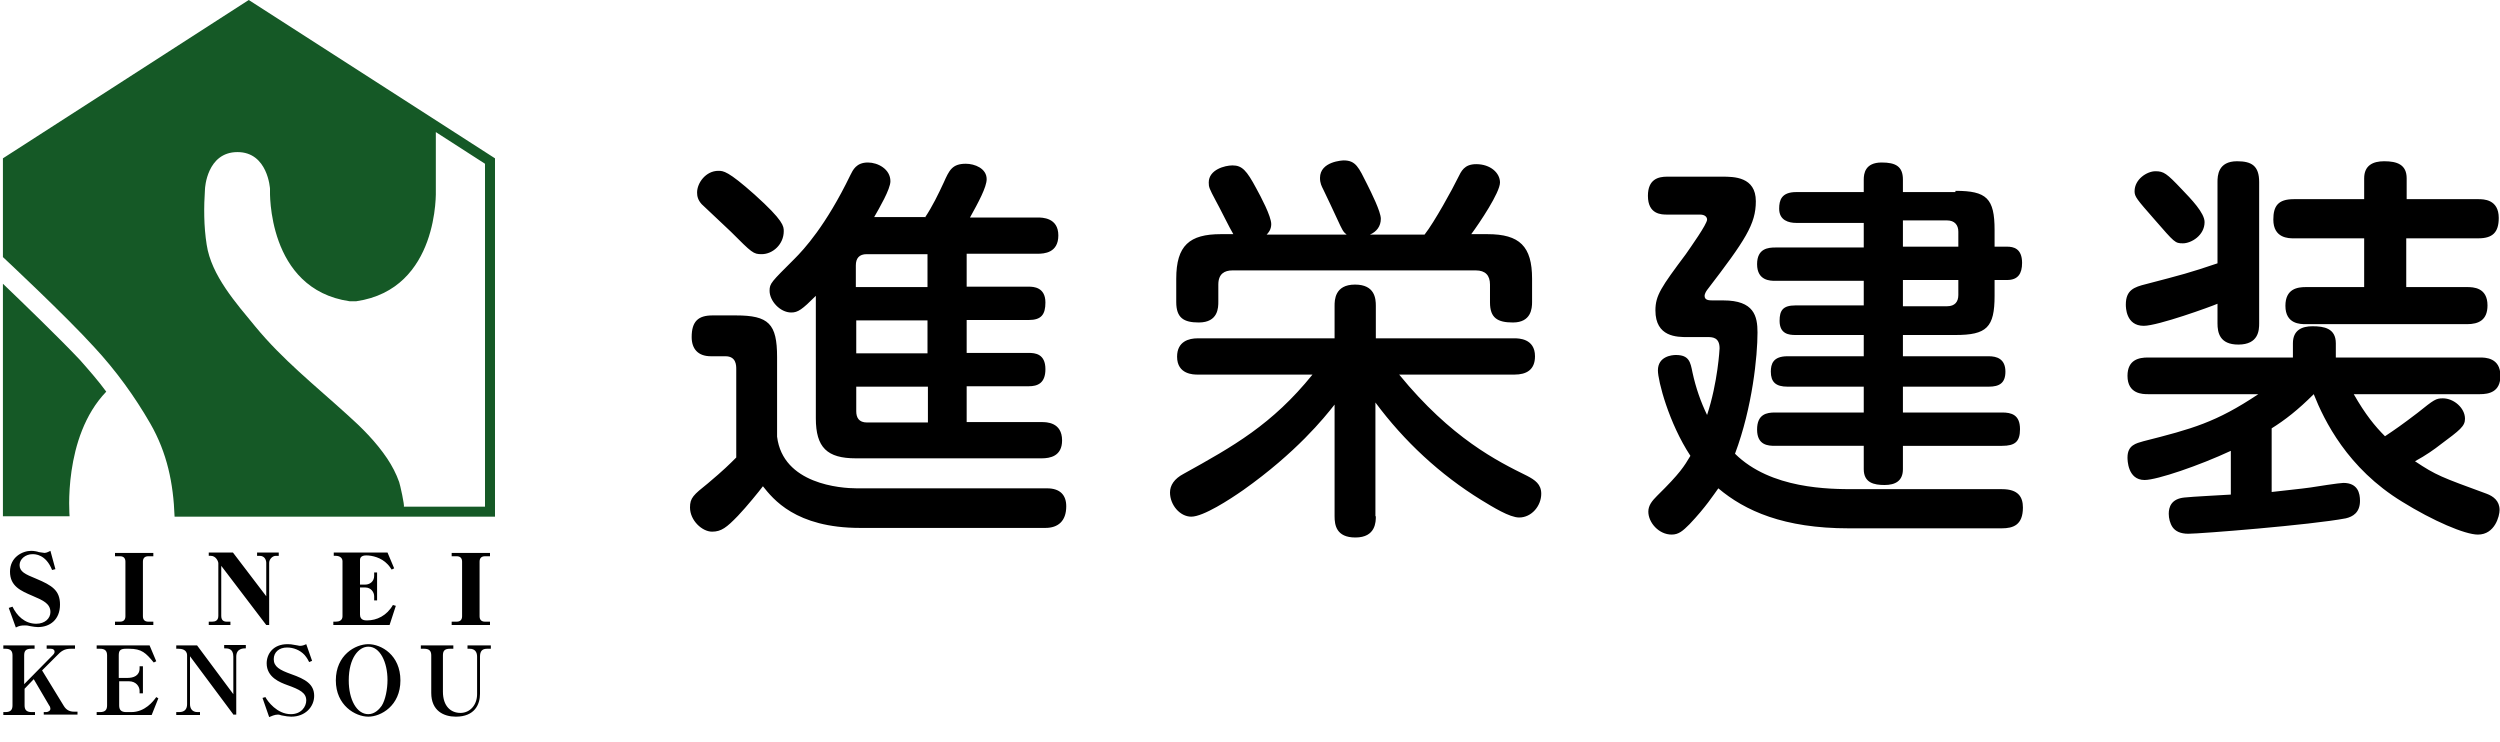 <svg id="レイヤー_1" xmlns="http://www.w3.org/2000/svg" viewBox="0 0 600 178"><style>.st1{fill:#155926}</style><path d="M251.3 117.2c3.1 0 4.6 1.6 4.6 4.3 0 3.6-2 5.2-5 5.2h-44.5c-15.5 0-20.9-7-23.3-10-.9 1.2-3.9 4.9-6 7.1-2.7 2.8-4 3.8-6.2 3.8-2.4 0-5.3-2.7-5.3-5.8 0-2.3.8-3 4.3-5.8 3.8-3.2 5.1-4.5 6.8-6.2V88.6c0-.9 0-3.1-2.6-3.1h-3.5c-3.1 0-4.6-1.8-4.6-4.6 0-3.8 1.6-5.2 5-5.2h5.6c7.9 0 9.9 2 9.9 10v19.1c1.4 11.4 15.3 12.4 19.1 12.4h45.7zM172.4 41c1.2 0 2.3 0 8.7 5.7 7 6.3 7 7.6 7 8.8 0 3.1-2.6 5.5-5.3 5.5-2 0-2.3-.3-7.4-5.4-1.1-1.1-6-5.6-7-6.6-.9-1-1.1-1.9-1.1-2.8 0-2.3 2.1-5.2 5.1-5.2zM222 52.2c1.8-2.7 3.2-5.6 4.5-8.4 1.3-2.9 2-4.5 5.3-4.5 2.1 0 5 1.1 5 3.7 0 1.9-2 5.6-4 9.2H249c1.1 0 5 0 5 4.3 0 4.2-3.4 4.4-5 4.4h-17v7.9h14.9c1.1 0 4 .1 4 3.8 0 2.9-1 4.2-4 4.2H232v7.9h14.9c1.5 0 4 .2 4 3.9 0 3.4-1.9 4.1-4 4.1H232v8.6h18c1.1 0 4.9 0 4.9 4.4 0 3.8-2.9 4.3-4.9 4.3h-44.6c-6.9 0-9.6-2.6-9.6-9.6V71c-3.3 3.3-4.3 4-5.9 4-2.7 0-5.2-2.8-5.2-5.2 0-1.8.4-2.1 6-7.7 2.2-2.2 7.5-7.9 13.4-20.1.6-1.2 1.4-3 4.2-3 2.4 0 5.4 1.6 5.4 4.5 0 1.9-2.7 6.5-3.9 8.6H222v.1zm-16.5 16.7h17.1V61H208c-1.8 0-2.6 1-2.6 2.7v5.2h.1zm17.1 8h-17.1v7.9h17.1v-7.9zm0 15.9h-17.1v5.9c0 1.5.6 2.7 2.6 2.7h14.6v-8.6h-.1zm107.6 31.1c0 1.3 0 5.1-4.9 5.1-4.6 0-5-3-5-5.1V97.1c-2.5 3.2-9.2 11.5-21.9 20.5-3.3 2.3-9.6 6.4-12.5 6.4-2.7 0-5.1-2.8-5.1-5.8 0-1.7 1-3.3 3.3-4.5 11.9-6.6 21.2-11.8 30.9-23.8h-27.6c-.9 0-4.9 0-4.9-4.3 0-3.7 2.9-4.4 4.9-4.4h32.9v-7.8c0-1.3 0-5.1 4.9-5.1 4.8 0 5 3.4 5 5.1v7.8h33.3c.9 0 4.9 0 4.9 4.3 0 3.3-2.1 4.4-4.9 4.4h-27.7c12.5 15.3 23.6 20.8 30.7 24.3 1.9 1 3.4 2 3.4 4.3 0 2.9-2.3 5.7-5.3 5.7-2.3 0-6.3-2.5-9.1-4.2-9.9-6.1-18.5-14.1-25.4-23.4v27.3h.1zm-6.9-67.5c-1-.8-1.1-1.1-2.4-3.9-1.1-2.4-2.2-4.7-3.3-7-.4-.8-.8-1.5-.8-2.8 0-4 5.5-4.2 5.7-4.2 2.9 0 3.6 1.7 5.6 5.7 1 2 3.3 6.6 3.3 8.3 0 1.8-1 3.1-2.6 3.8h13.1c2.3-2.9 6.8-11.1 8-13.6.8-1.6 1.5-3.3 4.4-3.3 3.4 0 5.7 2.1 5.7 4.4 0 2.4-4.9 9.7-6.9 12.4h3.9c7.7 0 10.7 2.9 10.7 10.7v5.6c0 1.5-.2 4.9-4.6 4.9-3.7 0-5.5-1.1-5.5-4.8v-4.3c0-2.2-1.1-3.4-3.4-3.4h-58.4c-1.9 0-3.4.8-3.4 3.4v4.1c0 1.4 0 5-4.7 5-3.6 0-5.4-1.1-5.4-4.9v-5.6c0-8 3.2-10.7 10.7-10.7h3c-.7-1.1-3.5-6.8-4.2-8-1.6-3-1.7-3.3-1.7-4.4 0-3.1 3.9-4.1 5.7-4.1 2.3 0 3.4 1.2 5.7 5.5 1.1 2 3.6 6.7 3.6 8.6 0 1.3-.7 2.1-1.1 2.5h19.3v.1zm157.2 61c3.9 0 5 1.9 5 4.4 0 4.2-2.3 5-5.1 5h-36.7c-15.6 0-24.9-4.2-31.3-9.6-1.1 1.5-3 4.5-6.9 8.6-1.6 1.6-2.6 2.5-4.3 2.5-3.1 0-5.6-2.9-5.6-5.5 0-1.5.9-2.6 2.1-3.8 5.6-5.5 6.5-7.1 8-9.6-5.2-7.9-7.8-18-7.8-20.5 0-3.4 3.4-3.7 4.3-3.7 3.2 0 3.5 1.7 4 4.2.8 3.7 2 7.1 3.5 10.2 2.6-7.9 3-15.9 3-16 0-2.7-1.8-2.7-2.9-2.7H405c-2.5 0-7.7 0-7.7-6.4 0-3.6 1.4-5.6 7.3-13.5 1.1-1.6 5.1-7.2 5.1-8.3 0-.6-.5-1.2-1.7-1.2h-7.9c-1.3 0-4.6 0-4.6-4.5 0-4 2.5-4.6 4.6-4.6h13.2c2.8 0 8.1 0 8.1 5.9 0 5.5-2.5 9.3-11.7 21.3-.3.4-.6 1-.6 1.4 0 1.1 1.1 1.1 2.1 1.1h2.4c7.4 0 8.2 3.8 8.2 7.7 0 5.6-1.2 17.9-5.4 29.1 8.6 8.5 22.7 8.5 28.7 8.5h35.4zm-11.2-71.6c7.5 0 9.4 1.8 9.4 9.4v4h3c1.5 0 3.6.4 3.6 3.9 0 2.6-1 4.1-3.6 4.1h-3V71c0 7.6-1.9 9.4-9.4 9.4h-12.6v5.1h20.6c1.9 0 4 .6 4 3.7 0 2.7-1.4 3.6-4 3.6h-20.6V99h23.8c2.2 0 4.3.5 4.3 4 0 3-1.2 4-4.3 4h-23.8v5.6c0 2.8-1.8 3.8-4.4 3.8-2.5 0-5-.5-5-3.8V107H426c-1.6 0-4.3-.1-4.3-3.9 0-3.7 2.3-4.1 4.3-4.1h21.3v-6.2H429c-2.8 0-4-1.1-4-3.6 0-1.8.5-3.7 4-3.7h18.3v-5.1h-16.4c-1.5 0-3.8-.2-3.8-3.4 0-2.5.8-3.7 3.8-3.7h16.4v-5.9h-21.2c-1.2 0-4.4 0-4.4-4 0-3.8 2.7-4 4.4-4h21.2v-5.9h-16.2c-1.8 0-4.1-.6-4.1-3.4 0-2 .5-4 4.1-4h16.2v-3c0-1.4.3-4.1 4.3-4.1 3.3 0 5.1.9 5.1 4.1v3h12.6v-.3zm-12.6 7.1v6.3H470v-3.6c0-1.6-.9-2.7-2.7-2.7h-10.6zm0 14.3v6.3h10.6c1.9 0 2.7-1.1 2.7-2.7v-3.6h-13.3zm75.5-23.5c0-1.5.1-5 4.7-5 3.5 0 5.3 1.1 5.3 5v33.9c0 1.6-.1 5.1-5 5.1-4.5 0-5-2.9-5-5.1v-4.7c-1.6.7-14.3 5.3-17.7 5.3-4.3 0-4.3-4.5-4.3-5.1 0-3.5 2-4.2 4.8-4.9 8.8-2.3 10.4-2.7 17.2-5V43.7zm12.8 74.4c2.4-.3 7.5-.8 9.5-1.1 1.2-.2 7-1.1 7.9-1.1 3.5 0 4 2.5 4 4.3 0 2.8-1.7 3.8-3.4 4.2-8.4 1.6-35 3.7-37.8 3.7-1.9 0-3.1-.6-3.8-1.6-.6-.9-.9-2.1-.9-3.2 0-1.6.6-3.6 3.8-3.9 1.7-.2 9.6-.6 11.1-.7v-10.5c-7.5 3.5-17.7 7-20.7 7-4.1 0-4.1-4.9-4.1-5.4 0-3 2.1-3.4 3.8-3.9 11.8-3 17.4-4.5 27.6-11.3h-26.5c-1.2 0-4.9 0-4.9-4.4 0-3.9 2.8-4.4 4.9-4.4h34.8v-3.4c0-3.2 2.2-4.1 4.7-4.1 2.8 0 5.6.5 5.6 4.1v3.4h34.6c1.2 0 4.9 0 4.9 4.4 0 3.9-2.8 4.4-4.9 4.4h-30.3c2.8 4.9 5.1 7.7 7.5 10.1 2.4-1.6 4-2.7 7.8-5.6 4-3.2 4.4-3.5 6.1-3.5 2.6 0 5.3 2.3 5.3 4.9 0 1.8-1.2 2.7-5.9 6.2-1.4 1.1-3.5 2.6-6.1 4 5.1 3.4 6.3 3.8 17.2 7.8 1.6.6 3.1 1.7 3.1 3.9 0 1.4-1.1 5.9-5.2 5.9-3.1 0-10.8-3.3-18.2-7.9-13.1-8-18.7-19.5-21.2-25.8-3.8 3.8-6.9 6.2-10.1 8.2v15.3h-.2zm-21.4-72.7c2.3 2.4 5.5 5.7 5.5 7.9 0 3.2-3.2 5.1-5.2 5.1-1.9 0-2-.2-6.8-5.7-4.3-4.9-4.8-5.5-4.8-6.8 0-2.9 3-4.8 5-4.8s2.7.5 6.3 4.3zm71.2 2.4c1.2 0 4.9 0 4.9 4.5 0 3.5-1.5 4.9-4.9 4.9h-17.3v11.7h14.6c1.5 0 4.9.1 4.9 4.4 0 3.5-2.1 4.5-4.9 4.5h-38.7c-1.3 0-4.9 0-4.9-4.4 0-4.1 2.9-4.5 4.9-4.5h14V57.2h-16.9c-1.2 0-4.9 0-4.9-4.5 0-3.2 1.1-4.9 4.9-4.9h16.9v-5c0-3.1 2.1-4.1 4.8-4.1 3.1 0 5.4.8 5.4 4.1v5h17.2zM2.1 145.9l.9-.3c1 2.1 2.9 4.1 5.7 4.1 2.1 0 3.4-1.3 3.4-2.8 0-2-1.7-2.8-4.3-3.9-2.8-1.2-5.4-2.3-5.4-5.8s3-5 5.1-5c.7 0 1.6.2 1.8.3.2 0 1.1.2 1.4.2.5 0 1.2-.4 1.4-.5l1.2 4.4-.8.2C11 133 8.4 133 7.8 133c-1.7 0-3.1 1.2-3.1 2.6 0 1.6 1.3 2.2 4 3.3 3.8 1.6 5.7 2.8 5.7 6.2 0 3.6-2.4 5.4-5.3 5.4-.5 0-1.1-.1-1.7-.2-.8-.2-1-.2-1.4-.2-1 0-1.4.1-2.2.5l-1.7-4.7zm34.7 4.1h-9.2v-.8h1.2c.9 0 1.3-.5 1.3-1.3v-13.1c0-.8-.4-1.3-1.3-1.3h-1.2v-.8h9.2v.8h-1.2c-.9 0-1.3.5-1.3 1.3v13.1c0 .8.4 1.3 1.3 1.3h1.2v.8zm16.3-14.2v12c0 1 .5 1.4 1.3 1.4h.9v.8h-5.2v-.8h.8c.7 0 1.5-.2 1.5-1.4v-12.6c0-.5-.6-1.8-1.8-1.8h-.5v-.8h5.8l8 10.5v-8c0-.6-.3-1.7-1.6-1.7h-.6v-.8h5.2v.8h-.7c-.8 0-1.6.8-1.6 1.7V150h-.7l-10.8-14.2zM93.5 150H80v-.8h.6c.8 0 1.6-.3 1.6-1.3v-13.2c0-.9-.8-1.3-1.6-1.3h-.5v-.8H93l1.6 3.8-.6.3c-.3-.4-.5-.8-1-1.3-1.5-1.6-3.7-2.1-5.1-2.1-1 0-1.5.4-1.5 1.1v5.9h1.3c1 0 2.1-.7 2.1-2.1v-.8h.7v6.7h-.7v-1c0-1-.8-2.1-2.1-2.1h-1.3v6.5c0 1.4 1.2 1.4 1.7 1.4 2.3 0 4.7-1.1 6.2-3.7l.7.2-1.5 4.6zm24.1 0h-9.2v-.8h1.2c.9 0 1.3-.5 1.3-1.3v-13.1c0-.8-.4-1.3-1.3-1.3h-1.2v-.8h9.2v.8h-1.2c-.9 0-1.3.5-1.3 1.3v13.1c0 .8.4 1.3 1.3 1.3h1.2v.8zM10.5 171.6v-.7h.5c.7 0 1.1-.4 1.1-.8 0-.2-.1-.6-.3-.8L8.1 163l-2.2 2.3v4c0 1 .4 1.6 1.7 1.6h.8v.7H.8v-.7h.5c1.2 0 1.7-.5 1.7-1.6v-12c0-1-.4-1.6-1.7-1.6H.8v-.8h7.5v.8h-.8c-1.3 0-1.7.5-1.7 1.6v6.9l6.8-6.9c.4-.4.5-.6.5-.9 0-.4-.3-.7-.9-.7h-1v-.8H18v.8h-1c-1.5 0-2.3.5-3.5 1.8l-3.4 3.4 5.2 8.5c.6 1 1.4 1.4 2.5 1.4h.8v.7h-8.1zm12.7-16.7h12.7l1.6 3.8-.6.3c-1.9-2.3-2.9-3.3-5.9-3.3h-.8c-1.4 0-1.7.5-1.7 1.6v5.4h2.1c1.4 0 2.9-.5 2.9-2.3v-.5h.8v6.5h-.8v-.6c0-1-.8-2.3-2.6-2.3h-2.3v5.8c0 1.1.5 1.6 1.7 1.6h1.2c3.3 0 5.3-2.6 6-3.6l.5.3-1.6 4H23.2v-.7h.8c1.2 0 1.7-.5 1.7-1.6v-12c0-1.1-.5-1.6-1.7-1.6h-.8v-.8zm32.9 16.7l-10.5-14.1V169c0 1 .5 1.9 1.8 1.9h.6v.7h-5.7v-.7h.7c1.3 0 1.9-.7 1.9-1.9v-11.7c0-1.5-1.5-1.6-2.1-1.6h-.5v-.8h5l8.7 11.7v-9c0-2-1.3-2-2.2-2v-.8H59v.8c-.6 0-2.3 0-2.3 2v13.9h-.6zm13.8.4c-.5 0-1.4-.1-2.3-.3-.6-.2-.7-.2-.9-.2-.8 0-1.6.4-2.1.6l-1.6-4.6.7-.2c.5 1 2.8 4.1 6.1 4.1 2.5 0 3.7-1.8 3.7-3.3 0-1.8-1.5-2.6-4.6-3.7-1.6-.6-4.9-1.8-4.9-5.2 0-2.2 1.5-4.6 5-4.6.6 0 .8 0 2.4.3.4.1.5.1.6.1.2 0 .7 0 1.5-.4l1.4 4-.7.3c-.2-.4-.5-1-1.1-1.7-1.1-1.2-2.7-1.8-4.2-1.8-1.9 0-3.2 1.1-3.2 2.8 0 1.8 1.4 2.6 4.2 3.6 3.4 1.2 5.5 2.4 5.5 5.2 0 2.6-2.1 5-5.5 5zm18.5 0c-3.1 0-7.8-2.7-7.8-8.7 0-6.1 4.7-8.7 7.8-8.7 3.1 0 7.7 2.6 7.7 8.7s-4.7 8.7-7.7 8.7zm0-16.8c-2.3 0-4.7 2.7-4.7 8.1 0 4.6 1.9 8.1 4.7 8.1 1.6 0 2.7-1.3 3.2-2 .9-1.4 1.4-4 1.4-6.2 0-4.3-1.8-8-4.6-8zm29.3.5h-.8c-1.2 0-1.7.6-1.7 1.9v8.9c0 2.6-1.3 5.5-5.8 5.5-2.9 0-5.9-1.4-5.9-5.7v-9c0-1-.4-1.6-1.7-1.6h-.8v-.8h7.8v.8h-.8c-1.3 0-1.7.5-1.7 1.6v8.7c0 3.5 1.9 5.1 4.2 5.1 2.3 0 4-1.9 4-4.5v-9c0-1.1-.5-1.9-1.8-1.9h-.5v-.8h5.6v.8z"/><path class="st1" d="M104.5 28.8L59.7 0 26.8 21.2.7 38v23.7s15 14 21.9 21.6c5.2 5.6 9.7 11.8 13.5 18.4 4 7 5.5 14.2 5.8 22.3h76.9V38l-14.3-9.2zm11.8 92.8H96.9c.3 0-.9-5.4-1.1-5.9-.7-2-1.7-3.9-2.9-5.7-2.7-4-6.1-7.4-9.7-10.6-7.6-6.9-15.4-13.1-21.9-21-4.6-5.6-10.6-12.3-11.7-19.7-.7-4.4-.7-9-.4-13.4 0 0 .4-8.8 7.8-8.8 7.3 0 7.8 8.8 7.8 8.8v.4S64 69.4 83.9 72.3h1.6c20-2.9 19.1-26.6 19.1-26.6v-14l11.8 7.6v82.3h-.1z"/><path class="st1" d="M19.2 86.4C14.3 81.2 5.4 72.6.7 68.1v55.8h16s-1.7-19 8.8-29.9c-1.9-2.6-4.1-5.1-6.3-7.6z"/></svg>